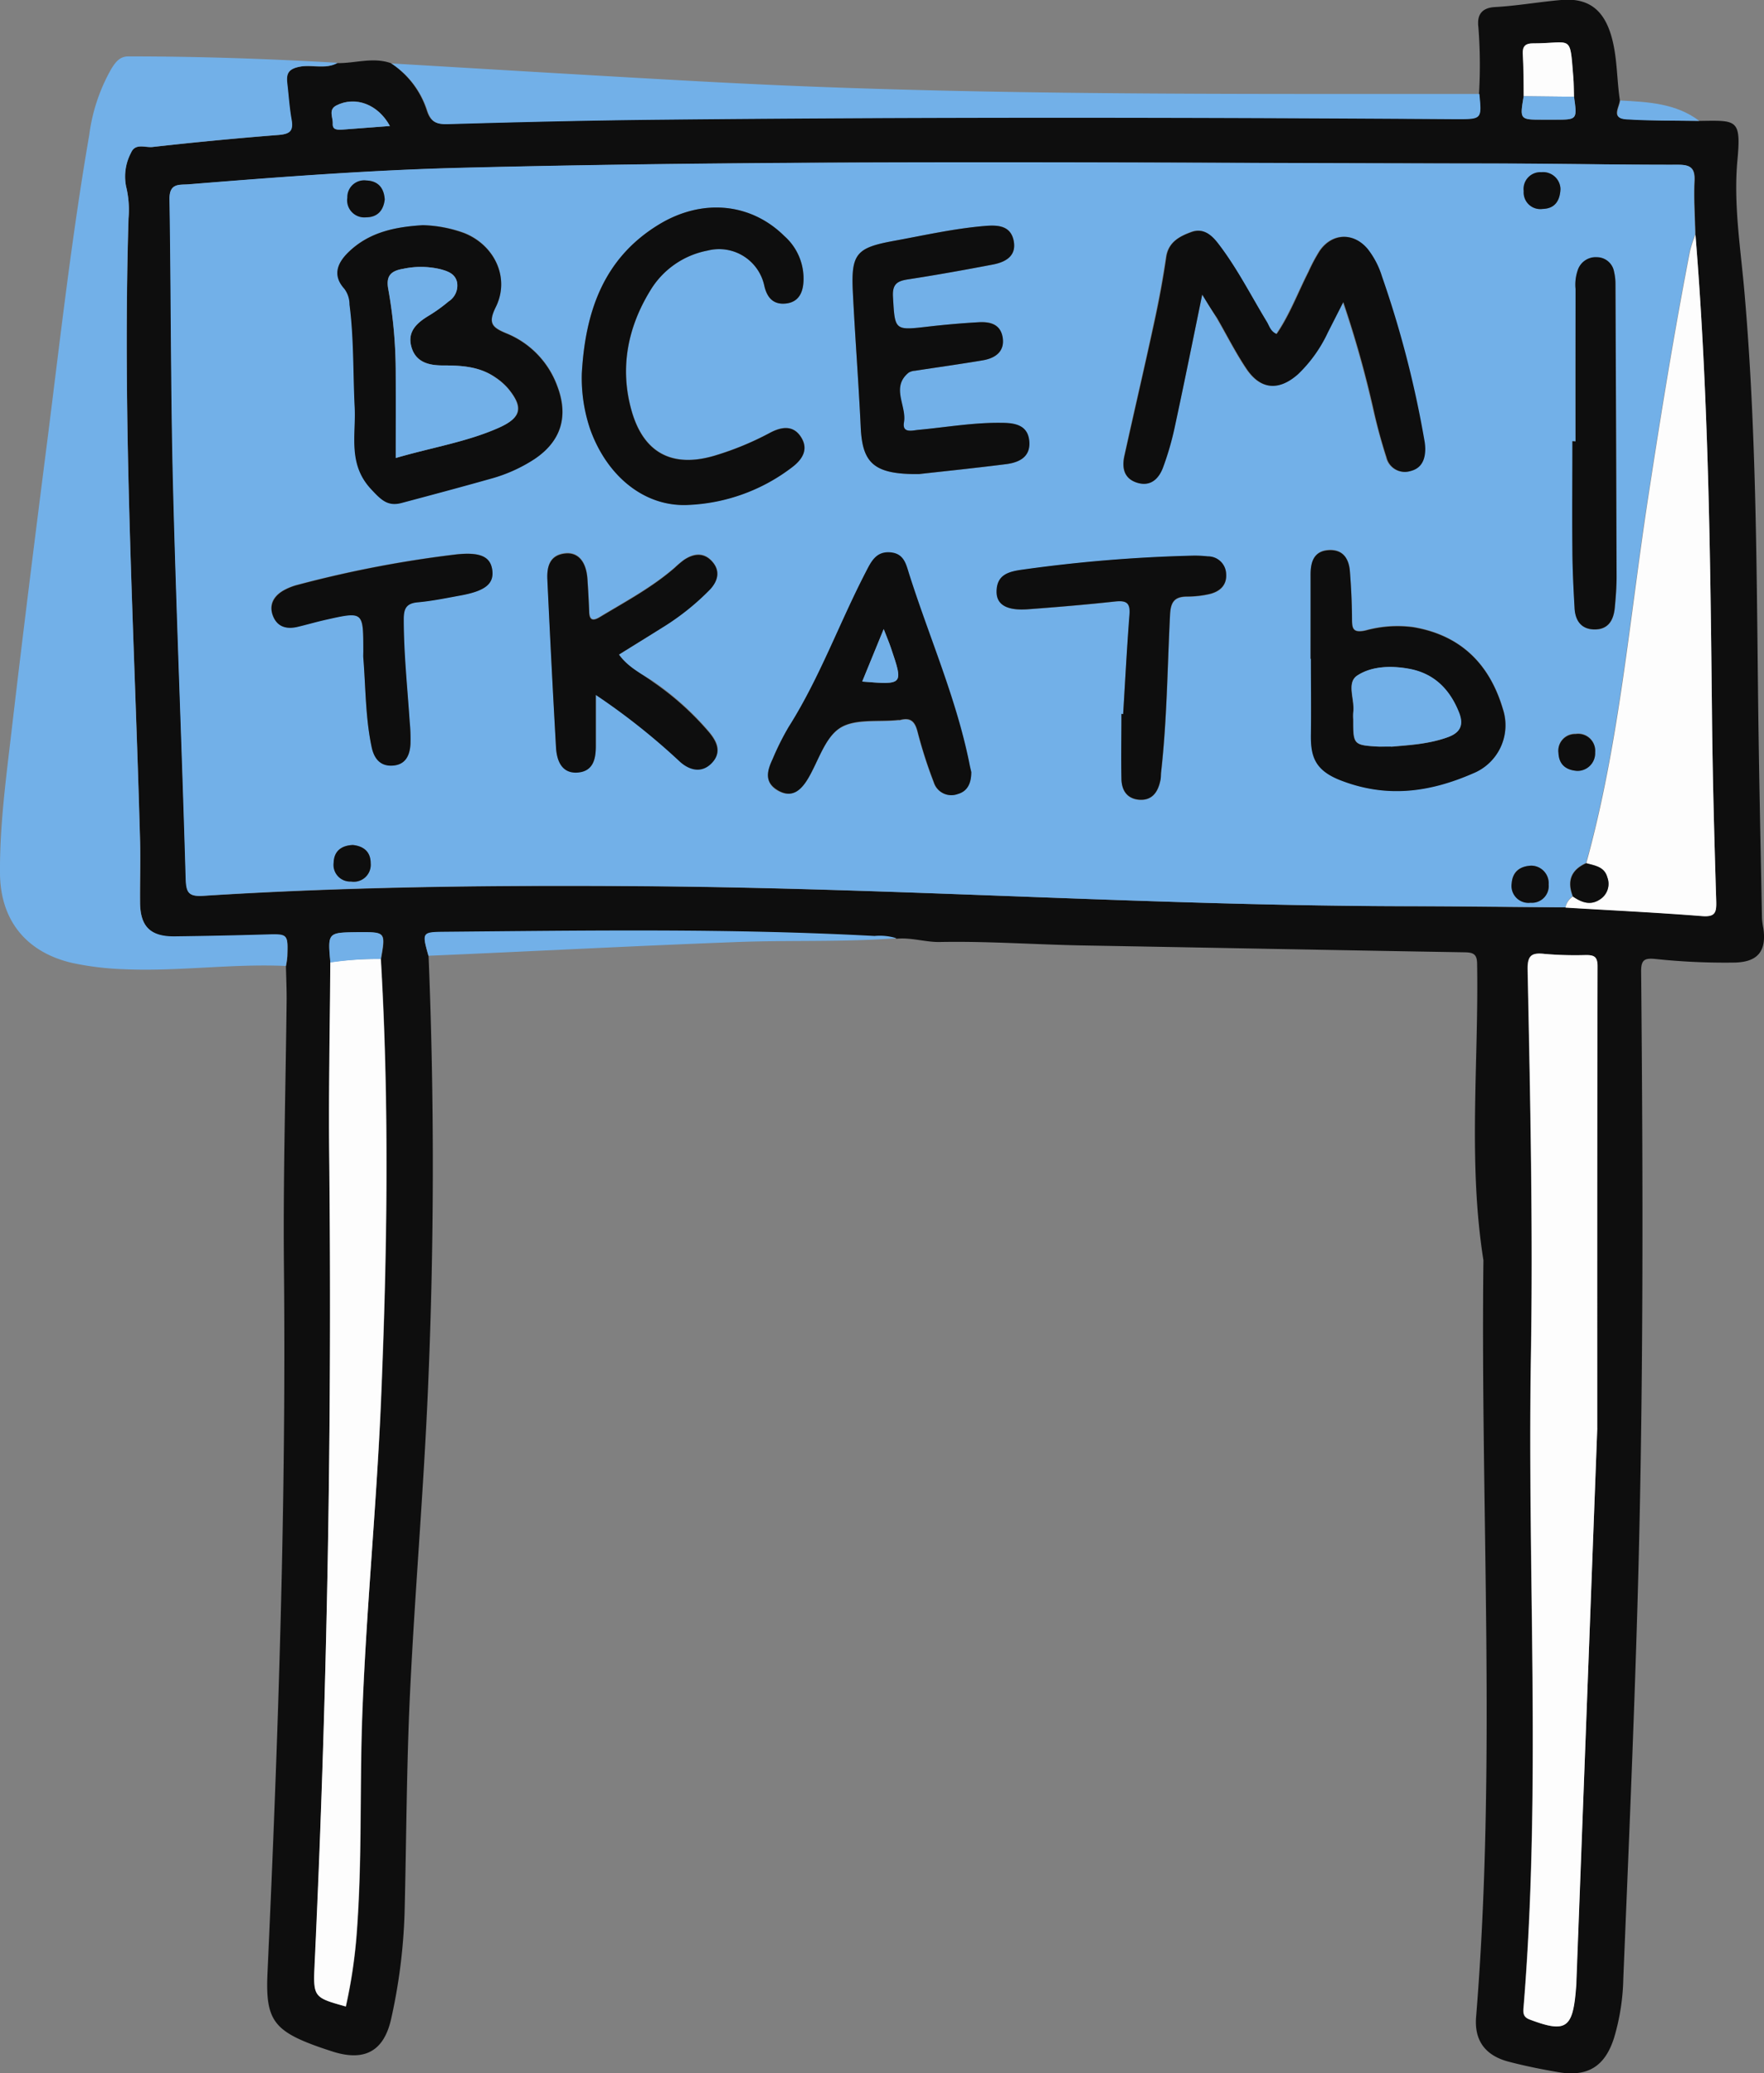 <?xml version="1.0" encoding="UTF-8"?> <svg xmlns="http://www.w3.org/2000/svg" viewBox="0 0 279.96 329.02"><rect x="0" y="0" width="279.96" height="329.02" fill="#808080" stroke="none"/> <defs> <style>.cls-1{fill:#0e0e0e;}.cls-2{fill:#72b0e8;}.cls-3{fill:#fdfdfd;}</style> </defs> <g id="Слой_2" data-name="Слой 2"> <g id="Иллюстрация_без_названия_Изображение" data-name="Иллюстрация_без_названия Изображение"> <path class="cls-1" d="M269.69,19.19c5.92-.07,6.67-.39,6.05,6.26-.65,7.05.54,14.13,1.14,21.19,1.81,20.92,1.89,41.9,2.13,62.87.13,12.08.4,24.15.63,36.23a12.8,12.8,0,0,0,.22,1.6c.52,3.64-.91,5.31-4.45,5.43a105,105,0,0,1-12.79-.58c-1.59-.14-2.18.13-2.16,2,.31,33.6.4,67.2-.59,100.8-.58,19.69-1.43,39.38-2.24,59.07a35.23,35.23,0,0,1-1.47,9.38c-1.44,4.53-4.18,6.24-8.89,5.43-2.68-.46-5.36-1-8-1.7-3.59-1-5.31-3.36-5-7.07,3.25-40,.68-80.06,1.16-120.08-2.47-15.63-.74-31.36-1-47,0-1.68-.68-1.86-2.08-1.88-20.07-.33-40.14-.73-60.21-1.08-7.72-.13-15.42-.71-23.14-.55-2.21,0-4.43-.74-6.7-.52a8.92,8.92,0,0,0-3.48-.36c-22.68-1.22-45.38-.87-68.07-.67-3.79,0-3.79,0-2.73,3.81q1.38,34-.07,68.07c-.68,16.32-2.1,32.61-2.88,48.93-.55,11.6-.57,23.23-.86,34.84a89.47,89.47,0,0,1-2.11,16.71c-1.12,5.16-4.14,6.88-9.17,5.33-1-.32-2.06-.67-3.08-1.05-6.54-2.42-7.72-4.38-7.4-11.39,1.71-37.46,3-74.93,2.61-112.44-.13-14.07.28-28.14.43-42.21,0-1.73-.07-3.45-.11-5.17a12.43,12.43,0,0,0,.23-1.59c.11-3.56.1-3.51-3.46-3.41q-7.22.21-14.42.3c-3.84,0-5.46-1.58-5.49-5.46,0-3.26.1-6.53,0-9.79-.9-32.91-2.85-65.8-1.83-98.75A15.67,15.67,0,0,0,20,29.54a8.07,8.07,0,0,1,.75-5.28c.68-1.58,2.28-.79,3.42-.92q10-1.12,20-1.91c1.81-.14,2.37-.69,2.05-2.47s-.45-3.77-.67-5.66c-.19-1.59.23-2.39,2.08-2.72s4,.47,5.86-.56c2.84.05,5.69-1,8.53,0a14.14,14.14,0,0,1,5.68,7.41c.58,1.84,1.39,2.28,3.24,2.23,11.35-.33,22.7-.6,34.05-.71,42.05-.43,84.11-.36,126.16-.08,4,0,4,0,3.58-4a77.56,77.56,0,0,0-.1-10.56c-.22-1.74.33-3.06,2.63-3.19,3.51-.19,7-.82,10.49-1.12,4.17-.37,6.63,1.39,7.89,5.42,1.06,3.4.92,7,1.44,10.45-.07,1.14-1.48,2.88.95,3C262,19.17,265.82,19.13,269.69,19.19Zm-27.87-3.92C241.19,19,241.19,19,244.9,19h1.89c3.52,0,3.52,0,3-3.63,0-1.08,0-2.16-.12-3.24-.55-6.83-.15-5.23-6.42-5.24-1.1,0-1.64.41-1.59,1.61C241.78,10.75,241.78,13,241.82,15.27ZM52.46,152.76c-.07,10.16-.28,20.33-.18,30.48q.63,64.15-2.3,128.24c-.26,5.52-.26,5.52,4.93,7a80.42,80.42,0,0,0,1.76-12.06c.81-10.88.46-21.78.8-32.67.53-17,2.23-33.88,3-50.83,1-23.55,1.38-47.12,0-70.68.75-4.28.75-4.28-3.41-4.26h-.28C52,148,52,148,52.46,152.76Zm196-8.74c7.22.44,14.44.78,21.65,1.35,2.12.17,2.32-.57,2.27-2.36-.3-9.7-.57-19.41-.67-29.12-.26-25.58-.55-51.17-2.63-76.69-.06-2.81-.26-5.63-.13-8.43.1-2-.53-2.61-2.58-2.61-10.08,0-20.16-.2-30.24-.2-54.23-.05-108.46-.67-162.68.68-14.53.36-29,1.46-43.51,2.63-1.42.11-3.09-.25-3,2.3.25,15.26.18,30.52.57,45.77.52,20.7,1.4,41.38,2,62.08.07,2.16.36,2.92,2.74,2.77,23.59-1.48,47.2-1.71,70.82-1.52,40.51.32,81,3.13,121.49,3.17C232.49,143.85,240.47,144,248.46,144Zm5,82.66c0-19.19,0-46.25.05-73.31,0-1.55-.54-1.8-1.85-1.79a56.9,56.9,0,0,1-6.53-.18c-2.06-.23-2.76.2-2.71,2.52.42,20.52.86,41,.52,61.56-.57,34.39,1.65,68.81-1.17,103.18-.08.92,0,1.5,1,1.87,5.65,2.13,6.78,1.43,7.29-4.59,0-.45.07-.91.09-1.36C251.2,287.91,252.2,261.23,253.5,226.68ZM61.88,20c-1.92-3.5-5.49-4.78-8.46-3.28-1.37.69-.56,1.93-.61,2.91s.8,1,1.54.94Z"></path> <path class="cls-2" d="M53.55,10c-1.86,1-3.9.21-5.86.56s-2.27,1.13-2.08,2.72c.22,1.89.34,3.8.67,5.66s-.24,2.33-2.05,2.47q-10,.78-20,1.91c-1.14.13-2.74-.66-3.42.92A8.07,8.07,0,0,0,20,29.54a15.67,15.67,0,0,1,.39,5.07c-1,33,.93,65.84,1.83,98.75.08,3.26-.05,6.53,0,9.79,0,3.88,1.65,5.5,5.49,5.46q7.22-.09,14.42-.3c3.56-.1,3.57-.15,3.46,3.41a12.43,12.43,0,0,1-.23,1.59c-8.53-.39-17,.89-25.57.52a46.71,46.71,0,0,1-8.34-1C4.2,151.14.06,146.11,0,138.62c-.06-7.72,1-15.37,1.88-23C3.7,100.05,5.65,84.5,7.63,69c2-15.89,3.81-31.82,6.54-47.61a28.5,28.5,0,0,1,3.52-10.5c.64-1,1.28-1.94,2.7-1.94,11,0,21.94.37,32.9,1A1.34,1.34,0,0,1,53.55,10Z"></path> <path class="cls-2" d="M234.79,14.92c.39,4,.39,4-3.58,4-42.05-.28-84.11-.35-126.16.08-11.35.11-22.7.38-34,.71-1.85.05-2.66-.39-3.24-2.23a14.14,14.14,0,0,0-5.68-7.41c14.3.84,28.59,1.71,42.89,2.51,8.14.46,16.29.88,24.45,1.19C164.53,15.11,199.66,14.89,234.79,14.92Z"></path> <path class="cls-2" d="M68,151.69c-1.06-3.78-1.06-3.77,2.73-3.81,22.69-.2,45.39-.55,68.07.67a8.92,8.92,0,0,1,3.48.36c-8.49.64-17,.28-25.49.61C100.53,150.13,84.27,151,68,151.69Z"></path> <path class="cls-2" d="M269.69,19.19c-3.87-.06-7.74,0-11.6-.24-2.43-.15-1-1.89-.95-3C261.54,16.18,266,16.39,269.69,19.19Z"></path> <path class="cls-2" d="M248.45,144c-8-.06-16-.17-23.94-.18-40.53,0-81-2.85-121.49-3.17-23.62-.19-47.23,0-70.82,1.52-2.38.15-2.67-.61-2.74-2.77-.59-20.7-1.47-41.38-2-62.08-.39-15.25-.32-30.51-.57-45.77,0-2.55,1.62-2.19,3-2.3,14.48-1.17,29-2.27,43.51-2.63,54.22-1.35,108.45-.73,162.68-.68,10.08,0,20.16.22,30.24.2,2.05,0,2.68.57,2.58,2.61-.13,2.8.07,5.62.13,8.43a20.34,20.34,0,0,0-.85,2.57c-2.53,13-4.63,26-6.64,39.11-3,19.41-4.57,39.06-9.83,58.09-2.39,1.09-3.09,2.85-2.13,5.29A2.83,2.83,0,0,0,248.45,144ZM67.1,35.74c-4.24.29-8.51,1-11.84,4.31-1.74,1.7-2.45,3.65-.57,5.73a4.17,4.17,0,0,1,.82,2.52c.7,5.41.55,10.86.82,16.3.22,4.42-1.13,9,2.62,13,1.58,1.7,2.63,2.76,4.83,2.17,4.73-1.26,9.45-2.52,14.16-3.85a24.5,24.5,0,0,0,6.92-3.11C89.11,70,90.29,66,88.47,61.23a14.32,14.32,0,0,0-8.1-8.37c-2.23-.93-2.92-1.59-1.67-4.13,2.28-4.63-.19-9.86-5-11.78A20.64,20.64,0,0,0,67.1,35.74Zm123.7,11c.94,1.56,1.61,2.62,2.24,3.71,1.54,2.66,2.93,5.43,4.64,8,2.27,3.42,5.18,3.66,8.25.92a22.1,22.1,0,0,0,4.71-6.61l2.45-4.82a167.36,167.36,0,0,1,4.85,17.29c.58,2.47,1.25,4.92,2,7.33a3,3,0,0,0,3.82,2.2c1.77-.44,2.35-1.84,2.33-3.54a7.75,7.75,0,0,0-.14-1.36,163.68,163.68,0,0,0-6.73-26A13.48,13.48,0,0,0,217,39.51c-2.22-2.68-5.62-2.59-7.61.25a26.83,26.83,0,0,0-1.79,3.35c-1.68,3.3-3,6.8-5.07,9.87-1-.4-1.15-1.26-1.56-1.94-2.54-4.18-4.74-8.58-7.75-12.46-1-1.34-2.42-2.47-4.21-1.78s-3.62,1.6-4,4c-.48,3.31-1.09,6.62-1.8,9.9C181.71,57.89,180,65,178.45,72.21c-.44,2-.15,3.74,2,4.4s3.47-.65,4.14-2.54a46.15,46.15,0,0,0,1.75-6C187.87,61.18,189.26,54.26,190.8,46.75ZM92.34,59.25a25.3,25.3,0,0,0,1.35,8.86c2.68,7.5,8.61,12.32,15.43,12a29.12,29.12,0,0,0,16.63-6c1.62-1.23,2.59-2.8,1.45-4.68-1.24-2-3.14-1.77-5-.76a47.32,47.32,0,0,1-8.78,3.62c-6.65,2-11.26-.43-13.16-7.11S99.6,52,103.18,46.15a13.57,13.57,0,0,1,9.12-6.38,7.34,7.34,0,0,1,9,5.58c.42,1.86,1.38,3,3.35,2.83s2.74-1.56,2.86-3.38a9,9,0,0,0-3-7.31c-5.35-5.29-13.09-6.07-20-1.82C95.71,41.06,92.89,49.59,92.34,59.25Zm53.5,16c3.67-.41,8.72-.93,13.76-1.57,2-.25,3.87-1.06,3.73-3.5-.15-2.61-2.11-3-4.31-3.06-4.47-.08-8.85.7-13.28,1.11-1,.09-2.63.6-2.31-1.2.46-2.63-2.13-5.55.76-7.89a2.33,2.33,0,0,1,1-.29c3.58-.55,7.17-1.05,10.73-1.65,2-.33,3.54-1.27,3.18-3.6S157,51,155.21,51.15q-3.93.23-7.85.68c-5.43.63-5.33.66-5.64-4.78-.1-2,.68-2.45,2.39-2.71,4.48-.69,8.94-1.49,13.39-2.34,2-.37,3.82-1.24,3.39-3.72s-2.41-2.58-4.45-2.42c-5,.37-9.85,1.52-14.75,2.41-5.75,1.06-6.63,2-6.34,8,.35,7.15.91,14.3,1.25,21.46C136.87,73.5,138.66,75.32,145.84,75.24ZM208,104.53h.06c0,4,0,8,0,12,0,3.37.58,5.56,4.45,7.15,7.49,3.09,14.42,2,21.29-1a8.23,8.23,0,0,0,4.73-10.19c-2.11-7.13-6.68-11.7-14.2-13a19,19,0,0,0-7.56.51c-2.16.51-2.18-.41-2.19-2,0-2.45-.14-4.9-.33-7.34-.15-2-1.13-3.55-3.4-3.4S208,89.15,208,91.19C208.05,95.64,208,100.08,208,104.53Zm-53.88,18c-.09-.39-.22-.91-.33-1.44-2.09-10.25-6.31-19.82-9.47-29.73-.53-1.65-.84-3.45-3.06-3.62s-3,1.48-3.9,3.16c-4.16,8.13-7.3,16.77-12.21,24.53a42.56,42.56,0,0,0-2.55,5.1c-.86,1.85-1.29,3.81.86,5s3.71-.15,4.82-2c1.6-2.74,2.62-6.39,5-7.92s6.12-.93,9.27-1.27a1.26,1.26,0,0,0,.27,0c1.67-.45,2.37.21,2.79,1.89a73.16,73.16,0,0,0,2.57,8A2.91,2.91,0,0,0,152,126C153.6,125.59,154.12,124.26,154.15,122.52ZM98.23,103.89c2.36-1.48,4.67-2.87,6.92-4.36a39.45,39.45,0,0,0,7.63-6.11c1.25-1.37,1.55-2.94.23-4.39s-2.91-1.27-4.43-.23A15.22,15.22,0,0,0,107.13,90c-3.65,3.17-7.91,5.43-12,7.91-1.26.76-1.56.2-1.61-1-.07-1.73-.16-3.45-.28-5.16-.2-2.68-1.46-4.17-3.47-4-2.54.24-3,2.12-2.88,4.15q.61,13.32,1.36,26.63c.12,2.13.78,4.15,3.41,4s2.87-2.16,2.91-4.17c0-2.66,0-5.32,0-8.15a105.66,105.66,0,0,1,13.34,10.55c1.58,1.43,3.44,1.93,5.08.21s.84-3.32-.44-4.86a45.49,45.49,0,0,0-8.89-8C101.83,106.94,99.72,106,98.23,103.89Zm80,9.45H178c0,3.44-.05,6.89,0,10.33,0,1.84.93,3.21,2.91,3.3s2.88-1.27,3.25-3c.09-.45.08-.91.13-1.36.94-8.3,1-16.66,1.42-25,.1-2.13.79-2.88,2.77-2.89a15.94,15.94,0,0,0,3.51-.4c1.65-.4,2.78-1.4,2.62-3.27a2.87,2.87,0,0,0-2.88-2.73,18.19,18.19,0,0,0-2.45-.11,234.19,234.19,0,0,0-26.84,2.2c-2.24.3-4.26.75-4.23,3.54,0,2.09,1.69,3,5,2.76,4.61-.34,9.22-.73,13.82-1.23,1.77-.19,2.43.21,2.27,2.12C178.84,102.83,178.58,108.09,178.25,113.34Zm71.8-43.28h-.46c0,5.8,0,11.6,0,17.4,0,3,.17,6,.34,9,.11,1.92.94,3.41,3.07,3.47,2.29.06,3.14-1.48,3.32-3.51.15-1.62.29-3.25.28-4.88q-.06-23.25-.18-46.5a8.47,8.47,0,0,0-.22-1.88,2.77,2.77,0,0,0-2.68-2.3,3,3,0,0,0-3,1.83,7,7,0,0,0-.43,3.21Q250,58,250.05,70.06ZM57.67,103.15c0,.37,0,.73,0,1.09.39,4.79.29,9.63,1.34,14.35.39,1.75,1.4,3,3.38,2.89s2.68-1.67,2.77-3.44A27.92,27.92,0,0,0,65,114.5c-.36-5.43-1-10.84-.94-16.31,0-1.67.41-2.45,2.19-2.62,2.34-.21,4.66-.7,7-1.12,3.76-.67,5.14-1.81,4.86-4s-2-2.88-5.73-2.48a181.58,181.58,0,0,0-25.1,4.8,9.4,9.4,0,0,0-2.27.89c-1.6.9-2.43,2.25-1.69,4.08s2.15,2.1,3.83,1.72c1.51-.35,3-.79,4.49-1.13C57.62,97,57.62,97,57.67,103.15Zm3.39-71.49c-.12-1.85-1.06-2.95-2.85-3a2.67,2.67,0,0,0-3,2.74,2.71,2.71,0,0,0,2.94,3.11C59.94,34.49,60.86,33.38,61.06,31.66ZM243,137.39c-1.87.09-3,1-3.07,2.8a2.69,2.69,0,0,0,3,3.05,2.66,2.66,0,0,0,2.87-2.89A2.79,2.79,0,0,0,243,137.39ZM56,134.11c-1.86.08-3,1-3,2.8a2.64,2.64,0,0,0,2.75,3A2.69,2.69,0,0,0,58.83,137C58.83,135.17,57.7,134.29,56,134.11Zm194.29-11.76a2.8,2.8,0,0,0,2.87-3,2.7,2.7,0,0,0-3.11-2.92,2.65,2.65,0,0,0-2.71,3C247.42,121.32,248.52,122.22,250.29,122.35ZM247.66,30a2.76,2.76,0,0,0-3-2.66,2.66,2.66,0,0,0-2.8,3,2.64,2.64,0,0,0,3,2.83C246.64,33.11,247.57,32,247.66,30Z"></path> <path class="cls-3" d="M253.5,226.68c-1.3,34.55-2.3,61.23-3.31,87.9,0,.45-.05.91-.09,1.36-.51,6-1.64,6.72-7.29,4.59-1-.37-1.08-.95-1-1.87,2.82-34.37.6-68.79,1.17-103.18.34-20.52-.1-41-.52-61.56-.05-2.32.65-2.75,2.71-2.52a56.9,56.9,0,0,0,6.53.18c1.31,0,1.85.24,1.85,1.79C253.48,180.43,253.5,207.49,253.5,226.68Z"></path> <path class="cls-3" d="M60.43,152.2c1.37,23.56,1,47.13,0,70.68-.72,17-2.42,33.86-3,50.83-.34,10.89,0,21.79-.8,32.67a80.42,80.42,0,0,1-1.76,12.06c-5.19-1.44-5.19-1.44-4.93-7q3-64.1,2.3-128.24c-.1-10.15.11-20.32.18-30.48A51.84,51.84,0,0,1,60.43,152.2Z"></path> <path class="cls-3" d="M251.76,137c5.26-19,6.84-38.68,9.83-58.09,2-13.07,4.11-26.13,6.64-39.11a20.34,20.34,0,0,1,.85-2.57c2.08,25.52,2.37,51.11,2.63,76.69.1,9.71.37,19.42.67,29.12.05,1.79-.15,2.53-2.27,2.36-7.21-.57-14.43-.91-21.66-1.35a2.83,2.83,0,0,1,1.18-1.76c1.42,1,2.91,1.49,4.46.34a2.92,2.92,0,0,0,1-3.38C254.63,137.51,253.11,137.37,251.76,137Z"></path> <path class="cls-3" d="M241.82,15.27c0-2.26,0-4.52-.14-6.78-.05-1.2.49-1.61,1.59-1.61,6.27,0,5.87-1.59,6.42,5.24.09,1.08.08,2.16.12,3.24Z"></path> <path class="cls-2" d="M60.43,152.2a51.84,51.84,0,0,0-8,.56C52,148,52,148,56.74,147.94H57C61.18,147.92,61.18,147.92,60.43,152.2Z"></path> <path class="cls-2" d="M61.88,20l-7.53.57c-.74,0-1.6.14-1.54-.94s-.76-2.22.61-2.91C56.39,15.25,60,16.53,61.88,20Z"></path> <path class="cls-2" d="M241.82,15.27l8,.09c.5,3.63.5,3.63-3,3.63H244.9C241.19,19,241.19,19,241.82,15.27Z"></path> <path class="cls-1" d="M67.1,35.74A20.64,20.64,0,0,1,73.66,37c4.85,1.92,7.32,7.15,5,11.78-1.25,2.54-.56,3.2,1.67,4.13a14.32,14.32,0,0,1,8.1,8.37c1.82,4.78.64,8.74-3.61,11.59a24.5,24.5,0,0,1-6.92,3.11c-4.71,1.33-9.43,2.59-14.16,3.85-2.2.59-3.25-.47-4.83-2.17-3.75-4-2.4-8.59-2.62-13-.27-5.44-.12-10.89-.82-16.3a4.17,4.17,0,0,0-.82-2.52c-1.88-2.08-1.17-4,.57-5.73C58.59,36.78,62.86,36,67.1,35.74ZM62.81,72.69c5.79-1.69,11.28-2.55,16.35-4.8,3.58-1.59,4-3.2,1.5-6.23a9.88,9.88,0,0,0-2-1.75C76.1,58.14,73.23,58,70.29,58c-2.2,0-4.29-.52-5-2.93s.89-3.84,2.81-5a24.79,24.79,0,0,0,3.08-2.22,3,3,0,0,0,1.35-3.06c-.31-1.36-1.46-1.74-2.62-2.06A13.44,13.44,0,0,0,64,42.66c-2,.33-2.78,1.14-2.38,3.27A75.37,75.37,0,0,1,62.8,59.18C62.85,63.6,62.81,68,62.81,72.69Z"></path> <path class="cls-1" d="M190.8,46.75c-1.54,7.51-2.93,14.43-4.42,21.33a46.15,46.15,0,0,1-1.75,6c-.67,1.89-2,3.2-4.14,2.54s-2.48-2.44-2-4.4c1.59-7.17,3.26-14.32,4.81-21.49.71-3.28,1.32-6.59,1.8-9.9.34-2.42,2.12-3.32,4-4s3.17.44,4.21,1.78c3,3.88,5.21,8.28,7.75,12.46.41.68.59,1.54,1.56,1.94,2.11-3.07,3.39-6.57,5.07-9.87a26.83,26.83,0,0,1,1.79-3.35c2-2.84,5.39-2.93,7.61-.25a13.48,13.48,0,0,1,2.24,4.32,163.68,163.68,0,0,1,6.73,26,7.75,7.75,0,0,1,.14,1.36c0,1.7-.56,3.1-2.33,3.54a3,3,0,0,1-3.82-2.2c-.78-2.41-1.45-4.86-2-7.33a167.36,167.36,0,0,0-4.85-17.29l-2.45,4.82a22.1,22.1,0,0,1-4.71,6.61c-3.07,2.74-6,2.5-8.25-.92-1.71-2.56-3.1-5.33-4.64-8C192.41,49.37,191.74,48.31,190.8,46.75Z"></path> <path class="cls-1" d="M92.34,59.25c.55-9.66,3.37-18.19,12.17-23.58,6.94-4.25,14.68-3.47,20,1.82a9,9,0,0,1,3,7.31c-.12,1.82-.89,3.2-2.86,3.38s-2.93-1-3.35-2.83a7.34,7.34,0,0,0-9-5.58,13.57,13.57,0,0,0-9.12,6.38C99.6,52,98.32,58.47,100.24,65.22s6.51,9.07,13.16,7.11a47.32,47.32,0,0,0,8.78-3.62c1.88-1,3.78-1.28,5,.76,1.14,1.88.17,3.45-1.45,4.68a29.12,29.12,0,0,1-16.63,6c-6.82.28-12.75-4.54-15.43-12A25.3,25.3,0,0,1,92.34,59.25Z"></path> <path class="cls-1" d="M145.84,75.24c-7.18.08-9-1.74-9.24-7.52-.34-7.16-.9-14.31-1.25-21.46-.29-5.95.59-6.93,6.34-8,4.9-.89,9.76-2,14.75-2.41,2-.16,4,0,4.45,2.42S159.5,41.63,157.5,42c-4.45.85-8.91,1.65-13.39,2.34-1.71.26-2.49.75-2.39,2.71.31,5.44.21,5.41,5.64,4.78q3.91-.45,7.85-.68c1.83-.11,3.59.24,3.93,2.44s-1.2,3.27-3.18,3.6c-3.56.6-7.15,1.1-10.73,1.65a2.33,2.33,0,0,0-1,.29c-2.89,2.34-.3,5.26-.76,7.89-.32,1.8,1.36,1.29,2.31,1.2,4.43-.41,8.81-1.19,13.28-1.11,2.2,0,4.16.45,4.31,3.06.14,2.44-1.73,3.25-3.73,3.5C154.56,74.31,149.51,74.83,145.84,75.24Z"></path> <path class="cls-1" d="M208,104.53c0-4.45,0-8.89,0-13.34,0-2,.51-3.71,2.84-3.86s3.25,1.36,3.4,3.4c.19,2.44.31,4.89.33,7.34,0,1.57,0,2.49,2.19,2a19,19,0,0,1,7.56-.51c7.52,1.28,12.09,5.85,14.2,13a8.23,8.23,0,0,1-4.73,10.19c-6.87,3-13.8,4-21.29,1-3.87-1.59-4.5-3.78-4.45-7.15.06-4,0-8,0-12Zm12.75,14c2.73-.25,6-.39,9.09-1.55,1.91-.72,2.45-1.92,1.71-3.83-1.46-3.73-4-6.27-8-7-2.81-.51-5.89-.42-8.17,1.08-1.76,1.16-.33,3.88-.63,5.87a7.93,7.93,0,0,0,0,1.09c0,4,0,4.09,4.12,4.32C219.36,118.51,219.82,118.49,220.78,118.49Z"></path> <path class="cls-1" d="M154.15,122.52c0,1.74-.55,3.07-2.19,3.52a2.91,2.91,0,0,1-3.75-1.89,73.16,73.16,0,0,1-2.57-8c-.42-1.68-1.12-2.34-2.79-1.89a1.26,1.26,0,0,1-.27,0c-3.15.34-6.9-.26-9.27,1.27s-3.4,5.18-5,7.92c-1.11,1.9-2.53,3.33-4.82,2s-1.72-3.16-.86-5a42.56,42.56,0,0,1,2.55-5.1c4.91-7.76,8-16.4,12.21-24.53.86-1.68,1.63-3.34,3.9-3.16s2.53,2,3.06,3.62c3.16,9.91,7.38,19.48,9.47,29.73C153.93,121.61,154.06,122.13,154.15,122.52Zm-17.31-14.35c6.54.53,6.54.53,4.58-5.27-.3-.9-.67-1.77-1.17-3.06Z"></path> <path class="cls-1" d="M98.23,103.89c1.49,2.07,3.6,3,5.42,4.35a45.49,45.49,0,0,1,8.89,8c1.28,1.54,2,3.22.44,4.86s-3.5,1.22-5.08-.21A105.66,105.66,0,0,0,94.56,110.3c0,2.83,0,5.49,0,8.15,0,2-.42,4-2.91,4.17s-3.29-1.88-3.41-4Q87.49,105.29,86.87,92c-.09-2,.34-3.91,2.88-4.15,2-.19,3.27,1.3,3.47,4,.12,1.71.21,3.43.28,5.16,0,1.17.35,1.73,1.61,1,4.11-2.48,8.37-4.74,12-7.91a15.22,15.22,0,0,1,1.45-1.23c1.52-1,3.11-1.22,4.43.23s1,3-.23,4.39a39.45,39.45,0,0,1-7.63,6.11C102.9,101,100.59,102.41,98.23,103.89Z"></path> <path class="cls-1" d="M178.25,113.34c.33-5.25.59-10.51,1-15.76.16-1.91-.5-2.31-2.27-2.12-4.6.5-9.21.89-13.82,1.23-3.3.25-5-.67-5-2.76,0-2.79,2-3.24,4.23-3.54a234.19,234.19,0,0,1,26.84-2.2,18.19,18.19,0,0,1,2.45.11A2.87,2.87,0,0,1,194.59,91c.16,1.87-1,2.87-2.62,3.27a15.94,15.94,0,0,1-3.51.4c-2,0-2.67.76-2.77,2.89-.42,8.33-.48,16.69-1.42,25-.05.45,0,.91-.13,1.36-.37,1.76-1.27,3.11-3.25,3s-2.88-1.46-2.91-3.3c-.07-3.44,0-6.89,0-10.33Z"></path> <path class="cls-1" d="M250.05,70.06q0-12.11,0-24.2a7,7,0,0,1,.43-3.21,3,3,0,0,1,3-1.83,2.77,2.77,0,0,1,2.68,2.3,8.47,8.47,0,0,1,.22,1.88q.1,23.25.18,46.5c0,1.63-.13,3.26-.28,4.88-.18,2-1,3.57-3.32,3.51-2.13-.06-3-1.55-3.07-3.47-.17-3-.32-6-.34-9-.06-5.8,0-11.6,0-17.4Z"></path> <path class="cls-1" d="M57.66,103.15c0-6.11,0-6.12-6-4.77-1.51.34-3,.78-4.49,1.13-1.68.38-3.14,0-3.83-1.72s.09-3.18,1.69-4.08a9.4,9.4,0,0,1,2.27-.89A181.58,181.58,0,0,1,72.4,88c3.77-.4,5.44.31,5.73,2.48s-1.1,3.28-4.86,4c-2.32.42-4.64.91-7,1.12-1.78.17-2.18,1-2.19,2.62,0,5.47.58,10.88.94,16.31a27.92,27.92,0,0,1,.12,3.54c-.09,1.77-.73,3.28-2.77,3.44s-3-1.14-3.38-2.89c-1-4.72-.95-9.56-1.34-14.35C57.64,103.88,57.67,103.52,57.66,103.15Z"></path> <path class="cls-1" d="M251.76,137c1.35.4,2.87.54,3.34,2.25a2.92,2.92,0,0,1-1,3.38c-1.55,1.15-3,.66-4.46-.34C248.67,139.82,249.37,138.06,251.76,137Z"></path> <path class="cls-1" d="M61.06,31.66c-.2,1.72-1.12,2.83-3,2.83a2.71,2.71,0,0,1-2.94-3.11,2.67,2.67,0,0,1,3-2.74C60,28.71,60.94,29.81,61.06,31.66Z"></path> <path class="cls-1" d="M243,137.39a2.79,2.79,0,0,1,2.78,3,2.66,2.66,0,0,1-2.87,2.89,2.69,2.69,0,0,1-3-3.05C240.05,138.41,241.17,137.48,243,137.39Z"></path> <path class="cls-1" d="M56,134.11c1.7.18,2.83,1.06,2.83,2.91a2.69,2.69,0,0,1-3.13,2.89,2.64,2.64,0,0,1-2.75-3C53,135.12,54.14,134.19,56,134.11Z"></path> <path class="cls-1" d="M250.29,122.35c-1.77-.13-2.87-1-2.95-2.84a2.65,2.65,0,0,1,2.71-3,2.7,2.7,0,0,1,3.11,2.92A2.8,2.8,0,0,1,250.29,122.35Z"></path> <path class="cls-1" d="M247.66,30c-.09,2-1,3.12-2.84,3.16a2.64,2.64,0,0,1-3-2.83,2.66,2.66,0,0,1,2.8-3A2.76,2.76,0,0,1,247.66,30Z"></path> <path class="cls-2" d="M62.81,72.69c0-4.67,0-9.09,0-13.51a75.37,75.37,0,0,0-1.17-13.25C61.23,43.8,62,43,64,42.66a13.44,13.44,0,0,1,5.92.07c1.16.32,2.31.7,2.62,2.06a3,3,0,0,1-1.35,3.06,24.79,24.79,0,0,1-3.08,2.22c-1.92,1.14-3.51,2.51-2.81,5s2.78,2.93,5,2.93c2.94,0,5.81.16,8.32,1.93a9.88,9.88,0,0,1,2,1.75c2.45,3,2.08,4.64-1.5,6.23C74.09,70.14,68.6,71,62.81,72.69Z"></path> <path class="cls-2" d="M220.78,118.49c-1,0-1.42,0-1.87,0-4.08-.23-4.12-.27-4.12-4.32a7.93,7.93,0,0,1,0-1.09c.3-2-1.13-4.71.63-5.87,2.28-1.5,5.36-1.59,8.17-1.08,4,.71,6.53,3.25,8,7,.74,1.91.2,3.11-1.71,3.83C226.77,118.1,223.51,118.24,220.78,118.49Z"></path> <path class="cls-2" d="M136.84,108.17l3.41-8.33c.5,1.29.87,2.16,1.17,3.06C143.38,108.7,143.38,108.7,136.84,108.17Z"></path> </g> </g> </svg> 